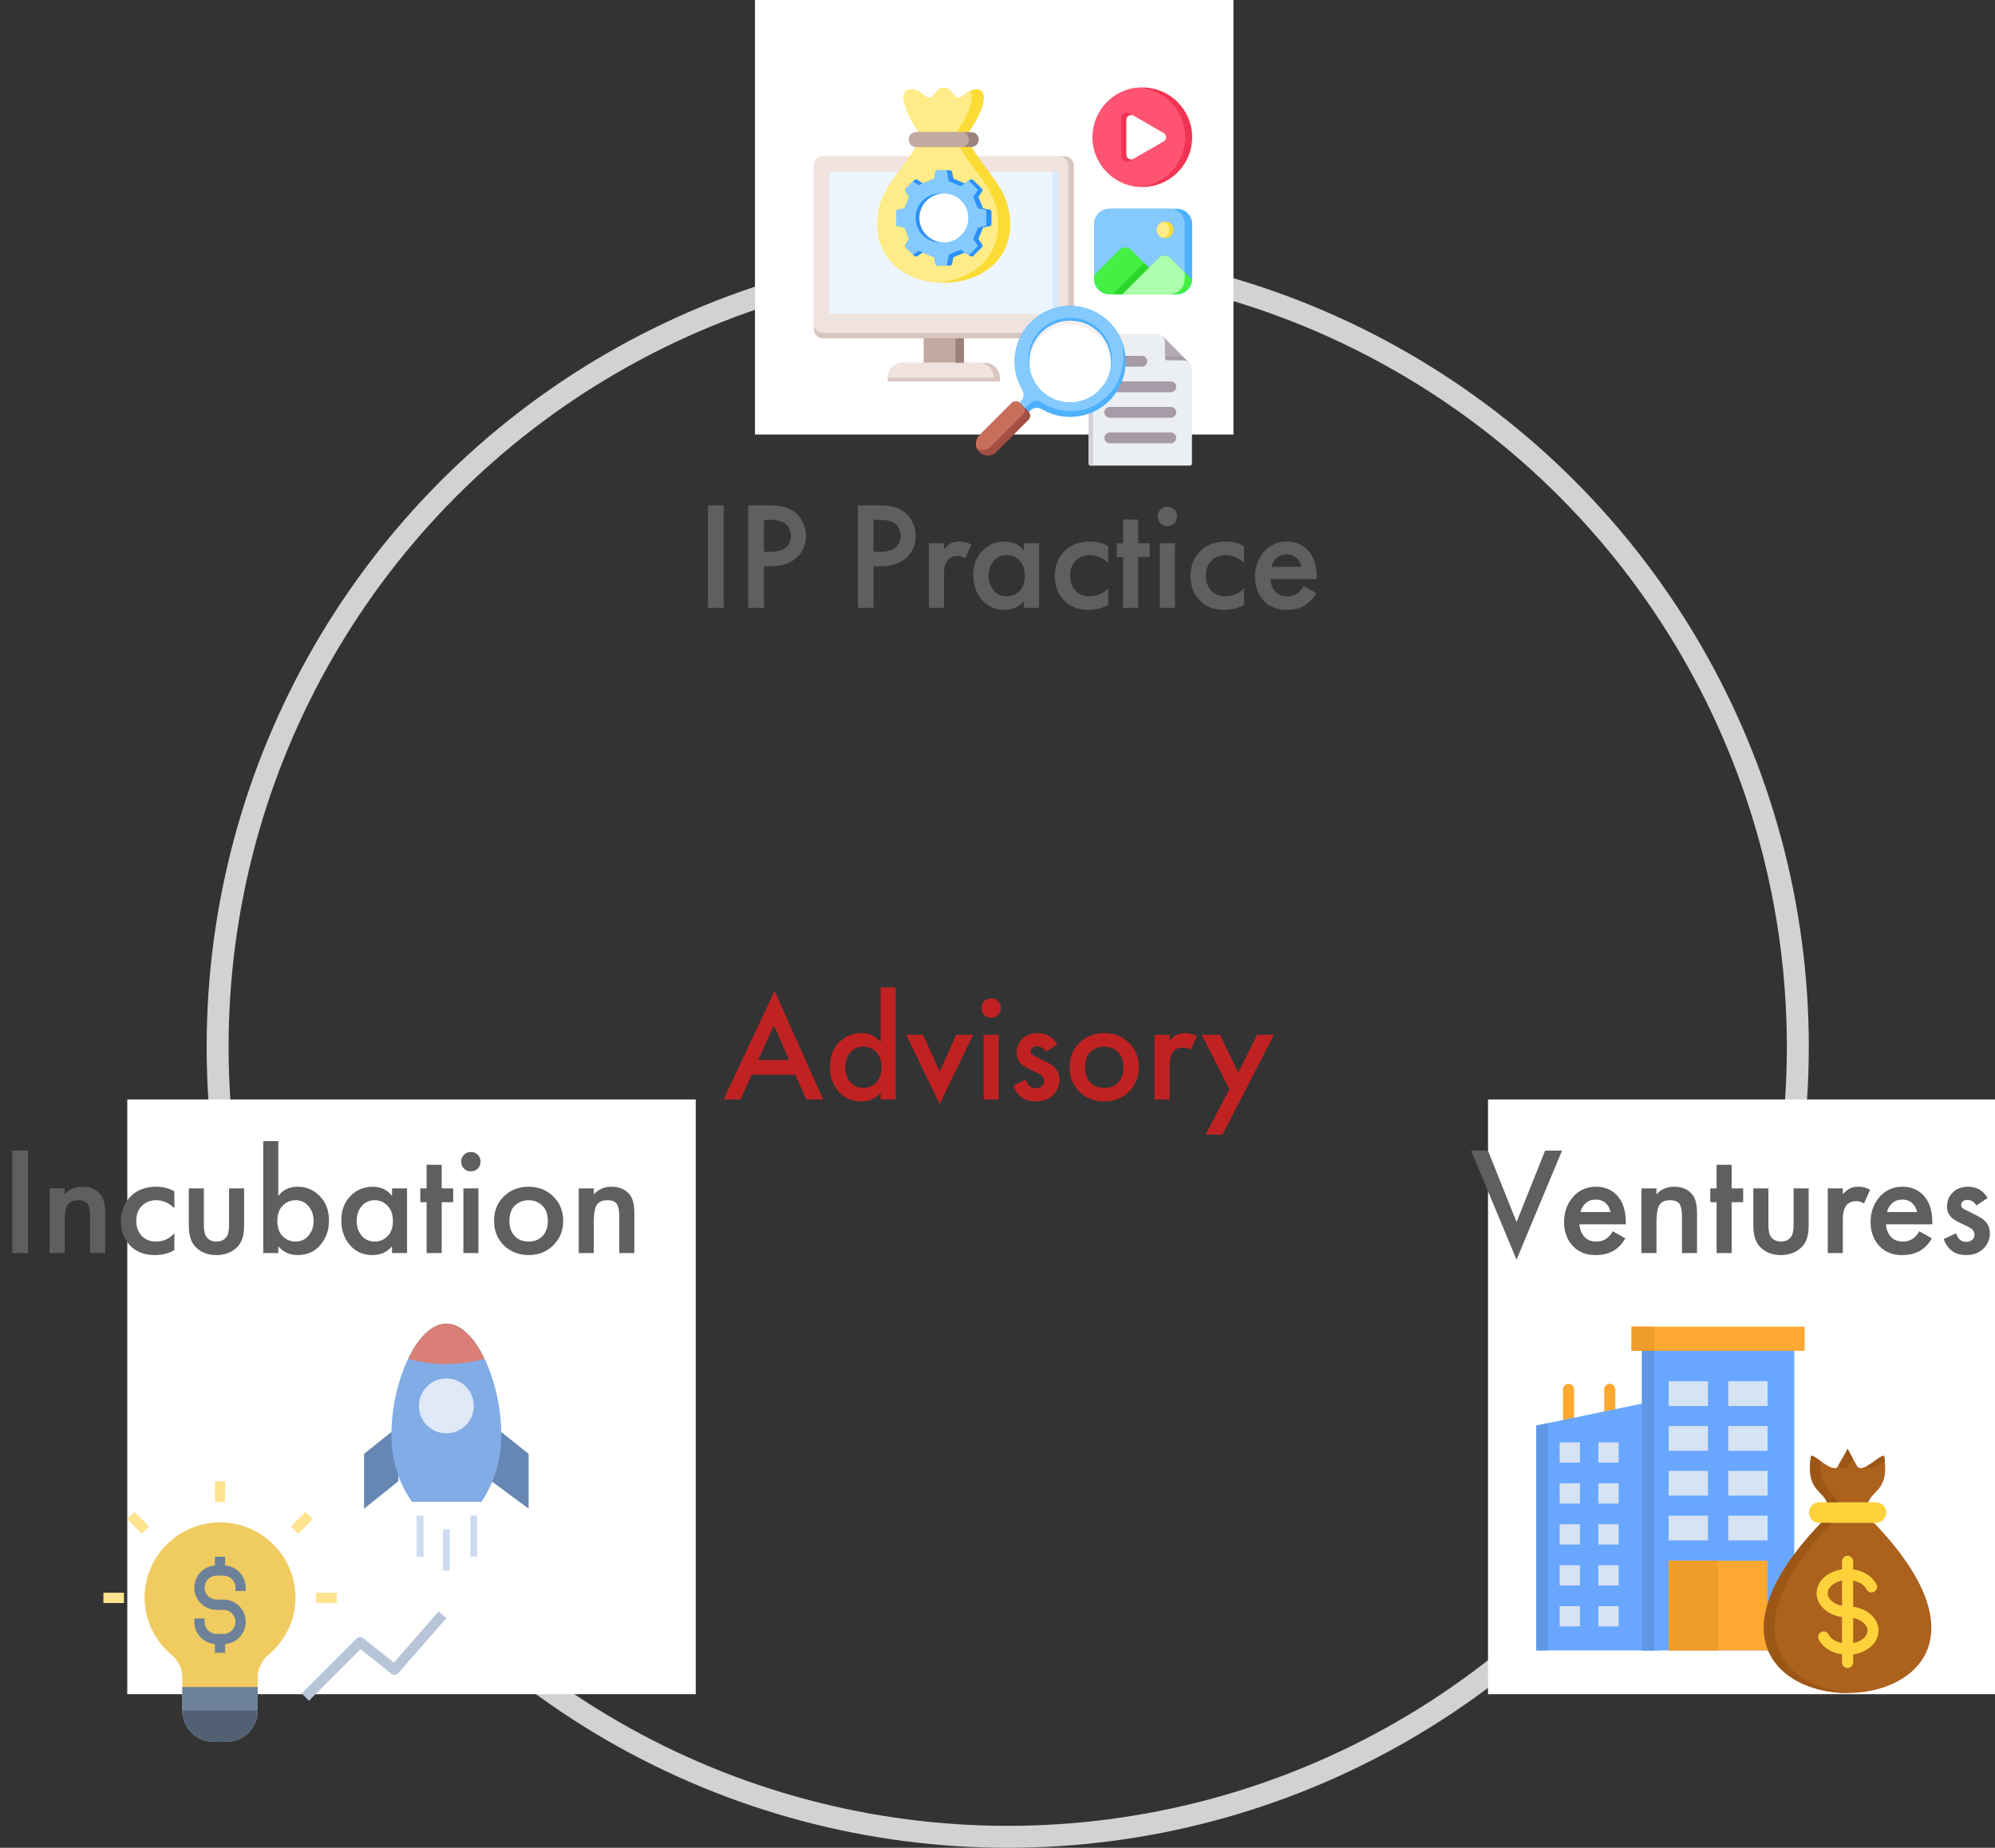 <svg width="909" height="842" viewBox="0 0 909 842" fill="none" xmlns="http://www.w3.org/2000/svg">
<rect x="0" y="0" width="909" height="842" fill="#333333" stroke="none"/>
<circle cx="459.158" cy="477" r="360" stroke="#D1D2D3" stroke-width="10"/>
<path d="M367.351 501L362.451 489.73H342.501L337.391 501H329.691L352.931 451.58L375.051 501H367.351ZM345.441 483.01H359.581L352.651 467.19L345.441 483.01ZM401.249 474.96V449.97H408.109V501H401.249V497.92C398.962 500.58 396.022 501.91 392.429 501.91C388.089 501.91 384.612 500.37 381.999 497.29C379.432 494.21 378.149 490.523 378.149 486.23C378.149 481.563 379.525 477.83 382.279 475.03C385.079 472.183 388.485 470.76 392.499 470.76C396.185 470.76 399.102 472.16 401.249 474.96ZM393.339 476.92C390.912 476.92 388.929 477.83 387.389 479.65C385.895 481.47 385.149 483.71 385.149 486.37C385.149 488.983 385.895 491.2 387.389 493.02C388.929 494.84 390.912 495.75 393.339 495.75C395.672 495.75 397.632 494.933 399.219 493.3C400.852 491.667 401.669 489.38 401.669 486.44C401.669 483.407 400.852 481.073 399.219 479.44C397.632 477.76 395.672 476.92 393.339 476.92ZM412.888 471.53H420.588L428.148 488.33L435.708 471.53H443.408L428.148 503.1L412.888 471.53ZM448.185 471.53H455.045V501H448.185V471.53ZM448.465 462.5C447.625 461.66 447.205 460.61 447.205 459.35C447.205 458.09 447.625 457.04 448.465 456.2C449.305 455.36 450.355 454.94 451.615 454.94C452.875 454.94 453.925 455.36 454.765 456.2C455.605 457.04 456.025 458.09 456.025 459.35C456.025 460.61 455.605 461.66 454.765 462.5C453.925 463.34 452.875 463.76 451.615 463.76C450.355 463.76 449.305 463.34 448.465 462.5ZM481.692 475.94L476.582 479.3C475.556 477.62 474.156 476.78 472.382 476.78C471.496 476.78 470.796 477.037 470.282 477.55C469.862 477.97 469.652 478.483 469.652 479.09C469.652 479.79 469.979 480.35 470.632 480.77C470.772 480.863 470.912 480.957 471.052 481.05C471.192 481.097 471.449 481.213 471.822 481.4C472.196 481.587 472.569 481.773 472.942 481.96L476.442 483.71C478.402 484.69 479.779 485.6 480.572 486.44C482.019 487.887 482.742 489.707 482.742 491.9C482.742 494.513 481.879 496.753 480.152 498.62C478.146 500.813 475.392 501.91 471.892 501.91C469.279 501.91 467.156 501.28 465.522 500.02C463.749 498.713 462.489 496.917 461.742 494.63L467.342 491.97C467.809 493.323 468.346 494.257 468.952 494.77C469.699 495.517 470.702 495.89 471.962 495.89C473.176 495.89 474.109 495.563 474.762 494.91C475.416 494.257 475.742 493.487 475.742 492.6C475.742 491.76 475.439 491.013 474.832 490.36C474.179 489.707 473.199 489.1 471.892 488.54L469.372 487.35C467.412 486.417 466.059 485.577 465.312 484.83C463.912 483.477 463.212 481.82 463.212 479.86C463.212 477.387 464.029 475.287 465.662 473.56C467.436 471.693 469.839 470.76 472.872 470.76C474.972 470.76 476.792 471.273 478.332 472.3C479.732 473.187 480.852 474.4 481.692 475.94ZM491.867 475.17C494.9 472.23 498.657 470.76 503.137 470.76C507.617 470.76 511.35 472.23 514.337 475.17C517.37 478.063 518.887 481.773 518.887 486.3C518.887 490.78 517.37 494.513 514.337 497.5C511.35 500.44 507.617 501.91 503.137 501.91C498.657 501.91 494.9 500.44 491.867 497.5C488.88 494.513 487.387 490.78 487.387 486.3C487.387 481.773 488.88 478.063 491.867 475.17ZM496.767 493.23C498.354 494.91 500.477 495.75 503.137 495.75C505.797 495.75 507.92 494.91 509.507 493.23C511.094 491.503 511.887 489.217 511.887 486.37C511.887 483.243 511.024 480.887 509.297 479.3C507.617 477.713 505.564 476.92 503.137 476.92C500.71 476.92 498.634 477.713 496.907 479.3C495.227 480.887 494.387 483.243 494.387 486.37C494.387 489.217 495.18 491.503 496.767 493.23ZM526.046 501V471.53H532.906V474.19C533.793 473.163 534.749 472.347 535.776 471.74C536.896 471.087 538.296 470.76 539.976 470.76C541.983 470.76 543.779 471.227 545.366 472.16L542.566 478.39C541.446 477.69 540.279 477.34 539.066 477.34C537.246 477.34 535.823 477.877 534.796 478.95C533.536 480.303 532.906 482.567 532.906 485.74V501H526.046ZM549.306 517.03L560.156 496.38L547.556 471.53H555.816L564.216 488.75L572.756 471.53H580.456L557.006 517.03H549.306Z" fill="#C02222"/>
<rect x="58" y="501" width="259" height="271" fill="white"/>
<path d="M5.6 524.31H12.74V571H5.6V524.31ZM22.59 571V541.53H29.45V544.26C31.55 541.927 34.21 540.76 37.43 540.76C41.304 540.76 44.197 542.09 46.11 544.75C47.324 546.477 47.93 549.207 47.93 552.94V571H41.07V554.62C41.07 552.847 40.93 551.4 40.65 550.28C40.37 549.16 39.927 548.39 39.32 547.97C38.714 547.503 38.154 547.223 37.64 547.13C37.174 546.99 36.52 546.92 35.68 546.92C34.7 546.92 33.907 547.013 33.3 547.2C32.74 547.34 32.11 547.713 31.41 548.32C30.757 548.88 30.267 549.883 29.94 551.33C29.614 552.73 29.45 554.573 29.45 556.86V571H22.59ZM79.455 542.86V550.56C76.982 548.133 74.205 546.92 71.125 546.92C68.512 546.92 66.342 547.783 64.615 549.51C62.935 551.19 62.095 553.453 62.095 556.3C62.095 559.24 62.982 561.597 64.755 563.37C66.435 564.957 68.512 565.75 70.985 565.75C74.392 565.75 77.215 564.49 79.455 561.97V569.6C76.982 571.14 73.995 571.91 70.495 571.91C65.782 571.91 62.048 570.463 59.295 567.57C56.495 564.677 55.095 560.99 55.095 556.51C55.095 551.89 56.588 548.087 59.575 545.1C62.468 542.207 66.412 540.76 71.405 540.76C74.252 540.76 76.935 541.46 79.455 542.86ZM86.029 541.53H92.889V558.4C92.889 560.873 93.309 562.647 94.15 563.72C95.176 565.073 96.669 565.75 98.629 565.75C100.589 565.75 102.083 565.073 103.109 563.72C103.949 562.647 104.369 560.873 104.369 558.4V541.53H111.229V558.61C111.229 562.95 110.179 566.17 108.079 568.27C105.653 570.697 102.456 571.91 98.49 571.91C94.663 571.91 91.559 570.697 89.18 568.27C87.079 566.17 86.029 562.95 86.029 558.61V541.53ZM126.796 519.97V544.96C128.942 542.16 131.859 540.76 135.546 540.76C139.559 540.76 142.942 542.183 145.696 545.03C148.496 547.83 149.896 551.563 149.896 556.23C149.896 560.523 148.589 564.21 145.976 567.29C143.409 570.37 139.956 571.91 135.616 571.91C132.022 571.91 129.082 570.58 126.796 567.92V571H119.936V519.97H126.796ZM134.706 546.92C132.372 546.92 130.389 547.76 128.756 549.44C127.169 551.073 126.376 553.407 126.376 556.44C126.376 559.38 127.169 561.667 128.756 563.3C130.389 564.933 132.372 565.75 134.706 565.75C137.132 565.75 139.092 564.84 140.586 563.02C142.126 561.2 142.896 558.983 142.896 556.37C142.896 553.71 142.126 551.47 140.586 549.65C139.092 547.83 137.132 546.92 134.706 546.92ZM178.615 544.96V541.53H185.475V571H178.615V567.92C176.328 570.58 173.388 571.91 169.795 571.91C165.455 571.91 161.978 570.37 159.365 567.29C156.798 564.21 155.515 560.523 155.515 556.23C155.515 551.563 156.892 547.83 159.645 545.03C162.445 542.183 165.852 540.76 169.865 540.76C173.552 540.76 176.468 542.16 178.615 544.96ZM170.705 546.92C168.278 546.92 166.295 547.83 164.755 549.65C163.262 551.47 162.515 553.71 162.515 556.37C162.515 558.983 163.262 561.2 164.755 563.02C166.295 564.84 168.278 565.75 170.705 565.75C173.038 565.75 174.998 564.933 176.585 563.3C178.218 561.667 179.035 559.38 179.035 556.44C179.035 553.407 178.218 551.073 176.585 549.44C174.998 547.76 173.038 546.92 170.705 546.92ZM206.494 547.83H201.244V571H194.384V547.83H191.514V541.53H194.384V530.75H201.244V541.53H206.494V547.83ZM211.127 541.53H217.987V571H211.127V541.53ZM211.407 532.5C210.567 531.66 210.147 530.61 210.147 529.35C210.147 528.09 210.567 527.04 211.407 526.2C212.247 525.36 213.297 524.94 214.557 524.94C215.817 524.94 216.867 525.36 217.707 526.2C218.547 527.04 218.967 528.09 218.967 529.35C218.967 530.61 218.547 531.66 217.707 532.5C216.867 533.34 215.817 533.76 214.557 533.76C213.297 533.76 212.247 533.34 211.407 532.5ZM229.585 545.17C232.618 542.23 236.375 540.76 240.855 540.76C245.335 540.76 249.068 542.23 252.055 545.17C255.088 548.063 256.605 551.773 256.605 556.3C256.605 560.78 255.088 564.513 252.055 567.5C249.068 570.44 245.335 571.91 240.855 571.91C236.375 571.91 232.618 570.44 229.585 567.5C226.598 564.513 225.105 560.78 225.105 556.3C225.105 551.773 226.598 548.063 229.585 545.17ZM234.485 563.23C236.071 564.91 238.195 565.75 240.855 565.75C243.515 565.75 245.638 564.91 247.225 563.23C248.811 561.503 249.605 559.217 249.605 556.37C249.605 553.243 248.741 550.887 247.015 549.3C245.335 547.713 243.281 546.92 240.855 546.92C238.428 546.92 236.351 547.713 234.625 549.3C232.945 550.887 232.105 553.243 232.105 556.37C232.105 559.217 232.898 561.503 234.485 563.23ZM263.694 571V541.53H270.554V544.26C272.654 541.927 275.314 540.76 278.534 540.76C282.407 540.76 285.3 542.09 287.214 544.75C288.427 546.477 289.034 549.207 289.034 552.94V571H282.174V554.62C282.174 552.847 282.034 551.4 281.754 550.28C281.474 549.16 281.03 548.39 280.424 547.97C279.817 547.503 279.257 547.223 278.744 547.13C278.277 546.99 277.624 546.92 276.784 546.92C275.804 546.92 275.01 547.013 274.404 547.2C273.844 547.34 273.214 547.713 272.514 548.32C271.86 548.88 271.37 549.883 271.044 551.33C270.717 552.73 270.554 554.573 270.554 556.86V571H263.694Z" fill="#5F5F5E"/>
<path d="M225.25 650L224.031 675L240.875 687.5V662.5L225.25 650ZM165.875 662.5V687.5L181.5 675V650L165.875 662.5Z" fill="#6687B3"/>
<path d="M203.375 603.125C189.569 603.125 178.375 630.688 178.375 653.125C178.034 664.282 181.324 675.248 187.75 684.375H219.35C225.531 675.149 228.686 664.226 228.375 653.125C228.375 630.688 217.181 603.125 203.375 603.125Z" fill="#82ACE6"/>
<path d="M220.772 619.156C216.272 609.769 210.141 603.125 203.375 603.125C196.609 603.125 190.478 609.766 185.978 619.156C191.636 620.762 197.493 621.562 203.375 621.531C209.257 621.562 215.113 620.762 220.772 619.156Z" fill="#D97F77"/>
<path d="M203.375 653.125C210.279 653.125 215.875 647.529 215.875 640.625C215.875 633.721 210.279 628.125 203.375 628.125C196.471 628.125 190.875 633.721 190.875 640.625C190.875 647.529 196.471 653.125 203.375 653.125Z" fill="#DFE9F7"/>
<path d="M96.328 693.969C88.569 694.868 81.346 698.377 75.843 703.921C70.341 709.466 66.887 716.716 66.047 724.481C65.479 730.08 66.311 735.732 68.469 740.93C70.627 746.127 74.043 750.707 78.41 754.256C79.892 755.511 81.079 757.079 81.883 758.847C82.688 760.615 83.091 762.539 83.063 764.481V779.466C83.088 783.279 84.628 786.927 87.342 789.606C90.057 792.284 93.724 793.775 97.538 793.75H102.963C106.776 793.775 110.444 792.284 113.158 789.606C115.873 786.927 117.412 783.279 117.438 779.466V764.481C117.433 762.501 117.864 760.545 118.702 758.75C119.539 756.956 120.761 755.368 122.281 754.1C126.142 750.915 129.251 746.916 131.385 742.388C133.519 737.861 134.625 732.918 134.625 727.913C134.607 723.081 133.569 718.308 131.579 713.906C129.589 709.504 126.691 705.572 123.076 702.367C119.46 699.162 115.209 696.757 110.599 695.309C105.99 693.862 101.127 693.407 96.328 693.969Z" fill="#F0CB60"/>
<path d="M83.062 768.75V779.466C83.088 783.279 84.627 786.927 87.342 789.605C90.056 792.284 93.724 793.775 97.537 793.75H102.963C106.776 793.775 110.444 792.284 113.158 789.605C115.873 786.927 117.412 783.279 117.438 779.466V768.75H83.062Z" fill="#6D8299"/>
<path d="M83.062 779.466C83.088 783.279 84.627 786.927 87.342 789.606C90.056 792.284 93.724 793.775 97.537 793.75H102.963C106.776 793.775 110.444 792.284 113.158 789.606C115.873 786.927 117.412 783.279 117.438 779.466H83.062Z" fill="#526073"/>
<path d="M111.969 725V723.438C111.961 720.886 110.992 718.432 109.254 716.563C107.516 714.695 105.138 713.551 102.594 713.359V709.375H97.906V713.359C95.289 713.555 92.85 714.758 91.103 716.715C89.355 718.672 88.435 721.231 88.536 723.853C88.638 726.475 89.752 728.956 91.646 730.773C93.539 732.59 96.063 733.601 98.687 733.594H101.812C103.263 733.594 104.654 734.17 105.679 735.196C106.705 736.221 107.281 737.612 107.281 739.062C107.281 740.513 106.705 741.904 105.679 742.929C104.654 743.955 103.263 744.531 101.812 744.531H98.687C97.237 744.53 95.847 743.953 94.822 742.928C93.797 741.902 93.22 740.512 93.219 739.062V737.5H88.531V739.062C88.539 741.614 89.508 744.068 91.246 745.937C92.984 747.805 95.362 748.949 97.906 749.141V753.125H102.594V749.141C105.21 748.945 107.649 747.742 109.397 745.785C111.145 743.828 112.065 741.269 111.963 738.647C111.862 736.025 110.748 733.544 108.854 731.727C106.961 729.91 104.436 728.899 101.812 728.906H98.687C97.237 728.906 95.846 728.33 94.82 727.304C93.795 726.279 93.219 724.888 93.219 723.438C93.219 721.987 93.795 720.596 94.82 719.571C95.846 718.545 97.237 717.969 98.687 717.969H101.812C103.262 717.97 104.652 718.547 105.678 719.572C106.703 720.598 107.28 721.988 107.281 723.438V725H111.969Z" fill="#6D8299"/>
<path d="M189.866 690.625H192.991V709.375H189.866V690.625ZM201.813 696.875H204.938V715.625H201.813V696.875ZM214.313 690.625H217.438V709.375H214.313V690.625Z" fill="#CCDBF0"/>
<path d="M97.906 675H102.594V684.375H97.906V675ZM144 725.781H153.375V730.469H144V725.781ZM132.572 695.594L139.2 688.969L142.513 692.281L135.887 698.909L132.572 695.594ZM57.959 692.275L61.272 688.963L67.9 695.587L64.588 698.9L57.959 692.275ZM47.125 725.781H56.5V730.469H47.125V725.781Z" fill="#FFE38F"/>
<path d="M140.769 775L137.456 771.687L162.456 746.687C162.863 746.28 163.407 746.037 163.982 746.005C164.557 745.972 165.124 746.153 165.575 746.512L179.45 757.612L199.847 734.3L203.375 737.384L181.5 762.384C181.103 762.84 180.545 763.125 179.944 763.178C179.342 763.232 178.743 763.05 178.272 762.672L164.284 751.484L140.769 775Z" fill="#B8C5D9"/>
<rect x="678" y="501" width="231" height="271" fill="white"/>
<path d="M670.28 524.31H677.98L691 556.86L704.02 524.31H711.72L691 574.01L670.28 524.31ZM734.844 561.06L740.584 564.28C739.277 566.613 737.62 568.41 735.614 569.67C733.327 571.163 730.434 571.91 726.934 571.91C722.827 571.91 719.514 570.65 716.994 568.13C714.1 565.237 712.654 561.48 712.654 556.86C712.654 552.007 714.217 547.97 717.344 544.75C720.004 542.09 723.294 540.76 727.214 540.76C731.04 540.76 734.19 542.043 736.664 544.61C739.417 547.457 740.794 551.61 740.794 557.07V557.91H719.654C719.84 560.383 720.68 562.367 722.174 563.86C723.434 565.12 725.184 565.75 727.424 565.75C729.244 565.75 730.807 565.26 732.114 564.28C733.187 563.44 734.097 562.367 734.844 561.06ZM720.144 552.31H733.794C733.514 550.677 732.814 549.347 731.694 548.32C730.48 547.2 728.94 546.64 727.074 546.64C725.114 546.64 723.504 547.27 722.244 548.53C721.217 549.463 720.517 550.723 720.144 552.31ZM747.893 571V541.53H754.753V544.26C756.853 541.927 759.513 540.76 762.733 540.76C766.606 540.76 769.5 542.09 771.413 544.75C772.626 546.477 773.233 549.207 773.233 552.94V571H766.373V554.62C766.373 552.847 766.233 551.4 765.953 550.28C765.673 549.16 765.23 548.39 764.623 547.97C764.016 547.503 763.456 547.223 762.943 547.13C762.476 546.99 761.823 546.92 760.983 546.92C760.003 546.92 759.21 547.013 758.603 547.2C758.043 547.34 757.413 547.713 756.713 548.32C756.06 548.88 755.57 549.883 755.243 551.33C754.916 552.73 754.753 554.573 754.753 556.86V571H747.893ZM794.258 547.83H789.008V571H782.148V547.83H779.278V541.53H782.148V530.75H789.008V541.53H794.258V547.83ZM798.891 541.53H805.751V558.4C805.751 560.873 806.171 562.647 807.011 563.72C808.037 565.073 809.531 565.75 811.491 565.75C813.451 565.75 814.944 565.073 815.971 563.72C816.811 562.647 817.231 560.873 817.231 558.4V541.53H824.091V558.61C824.091 562.95 823.041 566.17 820.941 568.27C818.514 570.697 815.317 571.91 811.351 571.91C807.524 571.91 804.421 570.697 802.041 568.27C799.941 566.17 798.891 562.95 798.891 558.61V541.53ZM832.797 571V541.53H839.657V544.19C840.544 543.163 841.5 542.347 842.527 541.74C843.647 541.087 845.047 540.76 846.727 540.76C848.734 540.76 850.53 541.227 852.117 542.16L849.317 548.39C848.197 547.69 847.03 547.34 845.817 547.34C843.997 547.34 842.574 547.877 841.547 548.95C840.287 550.303 839.657 552.567 839.657 555.74V571H832.797ZM874.502 561.06L880.242 564.28C878.935 566.613 877.278 568.41 875.272 569.67C872.985 571.163 870.092 571.91 866.592 571.91C862.485 571.91 859.172 570.65 856.652 568.13C853.758 565.237 852.312 561.48 852.312 556.86C852.312 552.007 853.875 547.97 857.002 544.75C859.662 542.09 862.952 540.76 866.872 540.76C870.698 540.76 873.848 542.043 876.322 544.61C879.075 547.457 880.452 551.61 880.452 557.07V557.91H859.312C859.498 560.383 860.338 562.367 861.832 563.86C863.092 565.12 864.842 565.75 867.082 565.75C868.902 565.75 870.465 565.26 871.772 564.28C872.845 563.44 873.755 562.367 874.502 561.06ZM859.802 552.31H873.452C873.172 550.677 872.472 549.347 871.352 548.32C870.138 547.2 868.598 546.64 866.732 546.64C864.772 546.64 863.162 547.27 861.902 548.53C860.875 549.463 860.175 550.723 859.802 552.31ZM905.611 545.94L900.501 549.3C899.475 547.62 898.075 546.78 896.301 546.78C895.415 546.78 894.715 547.037 894.201 547.55C893.781 547.97 893.571 548.483 893.571 549.09C893.571 549.79 893.898 550.35 894.551 550.77C894.691 550.863 894.831 550.957 894.971 551.05C895.111 551.097 895.368 551.213 895.741 551.4C896.115 551.587 896.488 551.773 896.861 551.96L900.361 553.71C902.321 554.69 903.698 555.6 904.491 556.44C905.938 557.887 906.661 559.707 906.661 561.9C906.661 564.513 905.798 566.753 904.071 568.62C902.065 570.813 899.311 571.91 895.811 571.91C893.198 571.91 891.075 571.28 889.441 570.02C887.668 568.713 886.408 566.917 885.661 564.63L891.261 561.97C891.728 563.323 892.265 564.257 892.871 564.77C893.618 565.517 894.621 565.89 895.881 565.89C897.095 565.89 898.028 565.563 898.681 564.91C899.335 564.257 899.661 563.487 899.661 562.6C899.661 561.76 899.358 561.013 898.751 560.36C898.098 559.707 897.118 559.1 895.811 558.54L893.291 557.35C891.331 556.417 889.978 555.577 889.231 554.83C887.831 553.477 887.131 551.82 887.131 549.86C887.131 547.387 887.948 545.287 889.581 543.56C891.355 541.693 893.758 540.76 896.791 540.76C898.891 540.76 900.711 541.273 902.251 542.3C903.651 543.187 904.771 544.4 905.611 545.94Z" fill="#5F5F5E"/>
<g clip-path="url(#clip0_3986_28920)">
<path d="M712.162 633.107C712.162 632.437 712.428 631.795 712.902 631.321C713.375 630.847 714.018 630.581 714.688 630.581C715.358 630.581 716 630.847 716.474 631.321C716.947 631.795 717.213 632.437 717.213 633.107V650.33C717.213 651 716.947 651.643 716.474 652.116C716 652.59 715.358 652.856 714.688 652.856C714.018 652.856 713.375 652.59 712.902 652.116C712.428 651.643 712.162 651 712.162 650.33V633.107ZM730.933 633.107C730.933 632.775 730.998 632.445 731.125 632.138C731.253 631.831 731.439 631.552 731.674 631.317C731.909 631.082 732.188 630.896 732.495 630.768C732.802 630.641 733.132 630.576 733.464 630.576C733.796 630.576 734.126 630.641 734.433 630.768C734.74 630.896 735.019 631.082 735.254 631.317C735.489 631.552 735.675 631.831 735.803 632.138C735.93 632.445 735.995 632.775 735.995 633.107V650.33C735.995 651.002 735.729 651.645 735.254 652.12C734.779 652.595 734.135 652.862 733.464 652.862C732.793 652.862 732.149 652.595 731.674 652.12C731.199 651.645 730.933 651.002 730.933 650.33V633.107Z" fill="#FEA832"/>
<path fill-rule="evenodd" clip-rule="evenodd" d="M756.537 637.861L700 649.592V752.073H756.537V637.861Z" fill="#69A7FF"/>
<path d="M748.156 610.033H817.521V752.072H748.156V610.033Z" fill="#69A7FF"/>
<path d="M760.297 711.161H805.39V752.073H760.297V711.161Z" fill="#FEA832"/>
<path fill-rule="evenodd" clip-rule="evenodd" d="M760.297 670.248H778.227V681.519H760.297V670.248ZM787.449 670.248H805.39V681.519H787.449V670.248Z" fill="#D5E3F2"/>
<path d="M787.449 649.828H805.39V661.099H787.449V649.828ZM760.297 649.828H778.228V661.099H760.297V649.828ZM787.449 690.668H805.39V701.939H787.449V690.668ZM760.297 690.668H778.228V701.939H760.297V690.668Z" fill="#D5E3F2"/>
<path d="M760.297 711.161H782.838V752.073H760.297V711.161Z" fill="#F09E2B"/>
<path d="M743.392 604.521H822.296V615.535H743.392V604.521Z" fill="#FEA832"/>
<path fill-rule="evenodd" clip-rule="evenodd" d="M710.646 731.888H719.877V741.11H710.646V731.888ZM710.646 657.256H719.877V666.488H710.646V657.256ZM710.646 694.572H719.877V703.804H710.646V694.572ZM728.279 694.572H737.512V703.804H728.279V694.572ZM710.646 675.915H719.877V685.146H710.646V675.915ZM728.279 675.915H737.512V685.146H728.279V675.915ZM728.279 657.256H737.512V666.488H728.279V657.256ZM728.279 731.888H737.512V741.11H728.279V731.888ZM710.646 713.23H719.877V722.453H710.646V713.23ZM728.279 713.23H737.512V722.453H728.279V713.23ZM760.297 629.398H778.227V640.68H760.297V629.398ZM787.449 629.398H805.39V640.68H787.449V629.398Z" fill="#D5E3F2"/>
<path fill-rule="evenodd" clip-rule="evenodd" d="M850.667 690.658C958.875 798.447 724.795 798.384 832.993 690.658C834.53 677.748 822.305 682.707 825.093 663.855C825.503 661.099 835.267 672.4 837.562 667.953C838.946 665.279 840.298 663.322 841.835 660.167C843.362 663.322 844.714 665.279 846.097 667.953C848.392 672.4 858.156 661.098 858.567 663.855C861.354 682.707 849.13 677.748 850.667 690.658Z" fill="#AC611D"/>
<path fill-rule="evenodd" clip-rule="evenodd" d="M828.925 684.552H854.735C855.98 684.557 857.173 685.054 858.054 685.935C858.935 686.816 859.432 688.009 859.437 689.255C859.432 690.5 858.935 691.693 858.054 692.574C857.173 693.455 855.98 693.952 854.735 693.957H828.925C827.679 693.952 826.486 693.455 825.605 692.574C824.725 691.693 824.227 690.5 824.222 689.255C824.227 688.009 824.724 686.816 825.605 685.935C826.486 685.054 827.679 684.557 828.925 684.552Z" fill="#FFD23B"/>
<path d="M828.648 746.98C828.364 746.379 828.329 745.691 828.55 745.064C828.771 744.437 829.23 743.923 829.828 743.633C830.426 743.343 831.114 743.3 831.743 743.515C832.372 743.729 832.891 744.183 833.187 744.777C833.761 745.956 834.868 746.98 836.322 747.738C837.265 748.212 838.268 748.553 839.304 748.753V736.867C836.722 736.529 834.262 735.561 832.142 734.05C829.406 732.041 827.716 729.203 827.716 725.996C827.716 722.799 829.406 719.961 832.142 717.953C834.263 716.441 836.722 715.474 839.304 715.135V711.458C839.304 711.125 839.369 710.796 839.497 710.489C839.624 710.182 839.81 709.903 840.045 709.668C840.28 709.433 840.559 709.246 840.867 709.119C841.174 708.992 841.503 708.926 841.835 708.926C842.168 708.926 842.497 708.992 842.804 709.119C843.111 709.246 843.39 709.433 843.625 709.668C843.86 709.903 844.047 710.182 844.174 710.489C844.301 710.796 844.367 711.125 844.367 711.458V715.136C846.209 715.391 847.996 715.952 849.654 716.796C851.96 717.922 853.842 719.762 855.021 722.042C855.305 722.642 855.34 723.331 855.119 723.958C854.899 724.584 854.439 725.099 853.842 725.389C853.244 725.679 852.556 725.721 851.927 725.507C851.298 725.293 850.779 724.839 850.482 724.245C849.909 723.066 848.802 722.042 847.347 721.283C846.406 720.807 845.402 720.466 844.365 720.269V732.156C846.942 732.496 849.397 733.459 851.517 734.963C854.253 736.982 855.954 739.82 855.954 743.017C855.954 746.214 854.253 749.062 851.517 751.07C849.402 752.583 846.945 753.547 844.365 753.877V757.566C844.365 757.898 844.3 758.228 844.173 758.535C844.046 758.842 843.859 759.121 843.624 759.356C843.389 759.591 843.11 759.777 842.803 759.905C842.496 760.032 842.167 760.097 841.834 760.097C841.502 760.097 841.173 760.032 840.866 759.905C840.558 759.777 840.279 759.591 840.044 759.356C839.809 759.121 839.623 758.842 839.496 758.535C839.368 758.228 839.303 757.898 839.303 757.566V753.876C837.455 753.63 835.663 753.068 834.006 752.216C831.588 750.966 829.692 749.142 828.647 746.98H828.648ZM844.365 748.753C845.866 748.477 847.289 747.88 848.536 747.001C849.99 745.925 850.891 744.521 850.891 743.015C850.891 741.519 849.989 740.105 848.536 739.04C847.292 738.153 845.868 737.551 844.365 737.277V748.753ZM835.134 729.982C836.38 730.863 837.803 731.461 839.304 731.734V720.269C837.8 720.533 836.375 721.132 835.134 722.021C833.679 723.087 832.778 724.5 832.778 725.996C832.778 727.502 833.68 728.916 835.134 729.982Z" fill="#FFD23B"/>
<path fill-rule="evenodd" clip-rule="evenodd" d="M753.719 638.445V615.535H748.156V752.073H753.719V638.445Z" fill="#5F96E6"/>
<path fill-rule="evenodd" clip-rule="evenodd" d="M748.156 615.535H753.719V604.521H743.392V615.535H748.156Z" fill="#F09E2B"/>
<path fill-rule="evenodd" clip-rule="evenodd" d="M705.44 752.073V648.465L700 649.592V752.073H705.44Z" fill="#5F96E6"/>
<path fill-rule="evenodd" clip-rule="evenodd" d="M850.944 667.953C852.214 670.423 855.81 668.024 858.812 665.884C858.751 665.238 858.669 664.562 858.566 663.855C858.31 662.123 854.376 665.924 850.912 667.902C850.923 667.923 850.933 667.933 850.943 667.953H850.944ZM842.409 667.953C843.023 666.765 843.639 665.72 844.253 664.644C843.474 663.301 842.685 661.918 841.835 660.167C840.308 663.301 838.966 665.248 837.593 667.901C839.652 669.079 841.558 669.612 842.409 667.952L842.409 667.953ZM837.275 684.552C835.062 679.06 828.413 678.804 829.693 665.884C827.296 664.173 825.277 662.636 825.093 663.855C822.89 678.794 830.103 678.783 832.429 684.552L837.275 684.552ZM829.755 693.958C825.387 698.47 821.301 703.246 817.521 708.261C811.301 716.632 807.408 724.163 805.389 730.864C802.961 738.917 803.227 745.77 805.389 751.427C805.471 751.642 805.553 751.858 805.645 752.073C811.281 765.69 828.075 772.134 844.273 771.427C829.683 770.782 815.563 764.326 810.492 752.073C806.73 743.005 807.92 730.761 817.521 715.341C821.609 708.783 827.213 701.662 834.601 693.958H829.755Z" fill="#9C5717"/>
</g>
<rect x="344" width="218" height="198" fill="white"/>
<path d="M322.6 230.31H329.74V277H322.6V230.31ZM340.92 230.31H351.21C355.504 230.31 358.91 231.15 361.43 232.83C363.297 234.09 364.72 235.747 365.7 237.8C366.727 239.807 367.24 241.93 367.24 244.17C367.24 248.37 365.724 251.777 362.69 254.39C359.844 256.817 356.04 258.03 351.28 258.03H348.06V277H340.92V230.31ZM348.06 236.89V251.45H351.28C354.267 251.45 356.53 250.797 358.07 249.49C359.61 248.137 360.38 246.34 360.38 244.1C360.38 243.307 360.264 242.56 360.03 241.86C359.844 241.16 359.447 240.413 358.84 239.62C358.28 238.78 357.347 238.127 356.04 237.66C354.734 237.147 353.124 236.89 351.21 236.89H348.06ZM390.891 230.31H401.181C405.474 230.31 408.881 231.15 411.401 232.83C413.268 234.09 414.691 235.747 415.671 237.8C416.698 239.807 417.211 241.93 417.211 244.17C417.211 248.37 415.694 251.777 412.661 254.39C409.814 256.817 406.011 258.03 401.251 258.03H398.031V277H390.891V230.31ZM398.031 236.89V251.45H401.251C404.238 251.45 406.501 250.797 408.041 249.49C409.581 248.137 410.351 246.34 410.351 244.1C410.351 243.307 410.234 242.56 410.001 241.86C409.814 241.16 409.418 240.413 408.811 239.62C408.251 238.78 407.318 238.127 406.011 237.66C404.704 237.147 403.094 236.89 401.181 236.89H398.031ZM423.264 277V247.53H430.124V250.19C431.01 249.163 431.967 248.347 432.994 247.74C434.114 247.087 435.514 246.76 437.194 246.76C439.2 246.76 440.997 247.227 442.584 248.16L439.784 254.39C438.664 253.69 437.497 253.34 436.284 253.34C434.464 253.34 433.04 253.877 432.014 254.95C430.754 256.303 430.124 258.567 430.124 261.74V277H423.264ZM466.562 250.96V247.53H473.422V277H466.562V273.92C464.275 276.58 461.335 277.91 457.742 277.91C453.402 277.91 449.925 276.37 447.312 273.29C444.745 270.21 443.462 266.523 443.462 262.23C443.462 257.563 444.839 253.83 447.592 251.03C450.392 248.183 453.799 246.76 457.812 246.76C461.499 246.76 464.415 248.16 466.562 250.96ZM458.652 252.92C456.225 252.92 454.242 253.83 452.702 255.65C451.209 257.47 450.462 259.71 450.462 262.37C450.462 264.983 451.209 267.2 452.702 269.02C454.242 270.84 456.225 271.75 458.652 271.75C460.985 271.75 462.945 270.933 464.532 269.3C466.165 267.667 466.982 265.38 466.982 262.44C466.982 259.407 466.165 257.073 464.532 255.44C462.945 253.76 460.985 252.92 458.652 252.92ZM504.941 248.86V256.56C502.468 254.133 499.691 252.92 496.611 252.92C493.998 252.92 491.828 253.783 490.101 255.51C488.421 257.19 487.581 259.453 487.581 262.3C487.581 265.24 488.468 267.597 490.241 269.37C491.921 270.957 493.998 271.75 496.471 271.75C499.878 271.75 502.701 270.49 504.941 267.97V275.6C502.468 277.14 499.481 277.91 495.981 277.91C491.268 277.91 487.535 276.463 484.781 273.57C481.981 270.677 480.581 266.99 480.581 262.51C480.581 257.89 482.075 254.087 485.061 251.1C487.955 248.207 491.898 246.76 496.891 246.76C499.738 246.76 502.421 247.46 504.941 248.86ZM523.836 253.83H518.586V277H511.726V253.83H508.856V247.53H511.726V236.75H518.586V247.53H523.836V253.83ZM528.469 247.53H535.329V277H528.469V247.53ZM528.749 238.5C527.909 237.66 527.489 236.61 527.489 235.35C527.489 234.09 527.909 233.04 528.749 232.2C529.589 231.36 530.639 230.94 531.899 230.94C533.159 230.94 534.209 231.36 535.049 232.2C535.889 233.04 536.309 234.09 536.309 235.35C536.309 236.61 535.889 237.66 535.049 238.5C534.209 239.34 533.159 239.76 531.899 239.76C530.639 239.76 529.589 239.34 528.749 238.5ZM566.806 248.86V256.56C564.333 254.133 561.556 252.92 558.476 252.92C555.863 252.92 553.693 253.783 551.966 255.51C550.286 257.19 549.446 259.453 549.446 262.3C549.446 265.24 550.333 267.597 552.106 269.37C553.786 270.957 555.863 271.75 558.336 271.75C561.743 271.75 564.566 270.49 566.806 267.97V275.6C564.333 277.14 561.346 277.91 557.846 277.91C553.133 277.91 549.4 276.463 546.646 273.57C543.846 270.677 542.446 266.99 542.446 262.51C542.446 257.89 543.94 254.087 546.926 251.1C549.82 248.207 553.763 246.76 558.756 246.76C561.603 246.76 564.286 247.46 566.806 248.86ZM594.031 267.06L599.771 270.28C598.464 272.613 596.808 274.41 594.801 275.67C592.514 277.163 589.621 277.91 586.121 277.91C582.014 277.91 578.701 276.65 576.181 274.13C573.288 271.237 571.841 267.48 571.841 262.86C571.841 258.007 573.404 253.97 576.531 250.75C579.191 248.09 582.481 246.76 586.401 246.76C590.228 246.76 593.378 248.043 595.851 250.61C598.604 253.457 599.981 257.61 599.981 263.07V263.91H578.841C579.028 266.383 579.868 268.367 581.361 269.86C582.621 271.12 584.371 271.75 586.611 271.75C588.431 271.75 589.994 271.26 591.301 270.28C592.374 269.44 593.284 268.367 594.031 267.06ZM579.331 258.31H592.981C592.701 256.677 592.001 255.347 590.881 254.32C589.668 253.2 588.128 252.64 586.261 252.64C584.301 252.64 582.691 253.27 581.431 254.53C580.404 255.463 579.704 256.723 579.331 258.31Z" fill="#5F5F5E"/>
<path fill-rule="evenodd" clip-rule="evenodd" d="M529.612 153.162L541.951 165.5C542.683 166.207 543.11 167.083 543.11 168.116V211.175C543.11 211.434 543.007 211.682 542.824 211.865C542.641 212.048 542.392 212.151 542.134 212.151H496.977C496.718 212.151 496.47 212.048 496.287 211.865C496.104 211.682 496.001 211.434 496.001 211.175V152.979C496.002 152.72 496.105 152.472 496.288 152.289C496.471 152.107 496.719 152.003 496.977 152.003H526.997C528.03 152.003 528.905 152.43 529.613 153.162H529.612Z" fill="#ECEFF1"/>
<path fill-rule="evenodd" clip-rule="evenodd" d="M498.023 212.152H496.977C496.718 212.152 496.47 212.049 496.287 211.866C496.104 211.683 496.001 211.435 496.001 211.176V152.98C496.002 152.721 496.105 152.473 496.288 152.29C496.471 152.108 496.719 152.004 496.977 152.004H498.023V212.152V212.152Z" fill="#D1D1D6"/>
<path fill-rule="evenodd" clip-rule="evenodd" d="M529.662 153.211L541.81 165.359C541.042 164.614 540.013 164.197 538.943 164.197H531.8C531.541 164.197 531.293 164.094 531.11 163.911C530.927 163.728 530.824 163.48 530.824 163.221V156.078C530.824 155.008 530.407 153.979 529.662 153.211H529.662Z" fill="#A79BA7"/>
<path fill-rule="evenodd" clip-rule="evenodd" d="M529.662 153.211L539.331 162.88C538.773 162.611 538.162 162.471 537.543 162.472H530.824V156.078C530.824 155.008 530.407 153.979 529.662 153.211Z" fill="#B3AAB3"/>
<path fill-rule="evenodd" clip-rule="evenodd" d="M505.641 178.718C504.988 178.718 504.362 178.459 503.9 177.997C503.439 177.536 503.18 176.91 503.18 176.257C503.18 175.605 503.439 174.979 503.9 174.517C504.362 174.056 504.988 173.796 505.641 173.796H533.471C534.123 173.796 534.749 174.056 535.211 174.517C535.672 174.979 535.932 175.605 535.932 176.257C535.932 176.91 535.672 177.536 535.211 177.997C534.749 178.459 534.123 178.718 533.471 178.718H505.641ZM505.641 167.079C504.988 167.079 504.362 166.82 503.9 166.358C503.439 165.897 503.18 165.271 503.18 164.618C503.18 163.965 503.439 163.34 503.9 162.878C504.362 162.417 504.988 162.157 505.641 162.157H520.283C520.936 162.157 521.561 162.417 522.023 162.878C522.485 163.34 522.744 163.965 522.744 164.618C522.744 165.271 522.485 165.897 522.023 166.358C521.561 166.82 520.936 167.079 520.283 167.079H505.641ZM505.641 201.997C504.988 201.997 504.362 201.737 503.9 201.276C503.439 200.814 503.18 200.188 503.18 199.536C503.18 198.883 503.439 198.257 503.9 197.796C504.362 197.334 504.988 197.075 505.641 197.075H533.471C534.123 197.075 534.749 197.334 535.211 197.796C535.672 198.257 535.932 198.883 535.932 199.536C535.932 200.188 535.672 200.814 535.211 201.276C534.749 201.737 534.123 201.997 533.471 201.997H505.641ZM505.641 190.357C504.988 190.357 504.362 190.098 503.9 189.637C503.439 189.175 503.18 188.549 503.18 187.897C503.18 187.244 503.439 186.618 503.9 186.156C504.362 185.695 504.988 185.436 505.641 185.436H533.471C534.123 185.436 534.749 185.695 535.211 186.156C535.672 186.618 535.932 187.244 535.932 187.897C535.932 188.549 535.672 189.175 535.211 189.637C534.749 190.098 534.123 190.357 533.471 190.357H505.641Z" fill="#A79BA7"/>
<path d="M375.002 71.252H485.084C487.401 71.252 489.282 73.133 489.282 75.45V149.963C489.282 152.28 487.401 154.161 485.084 154.161H375.002C372.686 154.161 370.805 152.28 370.805 149.964V75.45C370.805 73.133 372.686 71.252 375.003 71.252L375.002 71.252Z" fill="#D9C5BF"/>
<path d="M375.002 71.252H482.576C484.892 71.252 486.773 73.133 486.773 75.45V147.497C486.773 149.814 484.892 151.695 482.576 151.695H375.002C372.686 151.695 370.805 149.814 370.805 147.497V75.45C370.805 73.133 372.686 71.252 375.003 71.252L375.002 71.252Z" fill="#F0E3DF"/>
<path d="M377.977 78.424H482.11V143.078H377.977V78.424Z" fill="#EDF6FF"/>
<path d="M420.858 154.161H439.229V165.317H420.858V154.161Z" fill="#C2A9A1"/>
<path fill-rule="evenodd" clip-rule="evenodd" d="M411.336 165.317H448.75C452.535 165.317 455.622 168.405 455.622 172.189V173.857H404.464V172.189C404.464 168.404 407.551 165.317 411.336 165.317Z" fill="#D9C5BF"/>
<path fill-rule="evenodd" clip-rule="evenodd" d="M411.336 165.317H446.048C449.833 165.317 452.92 168.405 452.92 172.189H404.464C404.464 168.404 407.551 165.317 411.336 165.317Z" fill="#F0E3DF"/>
<path d="M435.375 154.161H439.229V165.317H435.375V154.161Z" fill="#9B827A"/>
<path d="M479.561 78.424H482.11V143.078H479.561V78.424Z" fill="#D7EBFF"/>
<path fill-rule="evenodd" clip-rule="evenodd" d="M460.278 102.456C460.302 89.804 454.452 83.681 447.849 74.638C445.471 71.383 442.996 67.748 440.662 63.295H419.425C417.091 67.749 414.616 71.383 412.238 74.638C405.635 83.681 399.785 89.804 399.81 102.456C399.876 137.626 460.212 137.626 460.278 102.456H460.278Z" fill="#FCDB35"/>
<path fill-rule="evenodd" clip-rule="evenodd" d="M435.147 63.295H419.425C417.091 67.749 414.615 71.383 412.238 74.638C405.634 83.681 399.785 89.805 399.809 102.456C399.84 118.97 413.158 127.729 427.286 128.735C441.413 127.729 454.732 118.969 454.763 102.456C454.787 89.805 448.937 83.681 442.334 74.638C439.956 71.383 437.481 67.749 435.147 63.295Z" fill="#FFEB87"/>
<path fill-rule="evenodd" clip-rule="evenodd" d="M441.453 60.245C451.871 44.742 448.783 39.229 443.054 41.011C441.243 41.575 440.114 42.535 439.16 43.32C437.453 44.726 436.092 45.381 434.635 43.312C431.463 38.811 428.623 38.811 425.451 43.312C423.994 45.381 422.633 44.726 420.925 43.32C419.972 42.535 418.842 41.575 417.032 41.011C411.303 39.229 408.214 44.742 418.633 60.245H441.453Z" fill="#FCDB35"/>
<path fill-rule="evenodd" clip-rule="evenodd" d="M441.766 41.524C440.666 42.065 439.865 42.741 439.16 43.321C437.453 44.727 436.092 45.382 434.635 43.313C431.463 38.812 428.623 38.812 425.451 43.313C423.994 45.382 422.633 44.727 420.925 43.321C419.972 42.536 418.842 41.575 417.032 41.012C411.303 39.23 408.214 44.743 418.633 60.246H435.938C443.144 49.523 443.888 43.58 441.766 41.524Z" fill="#FFEB87"/>
<path fill-rule="evenodd" clip-rule="evenodd" d="M417.459 60.245H442.627C444.468 60.245 445.974 61.751 445.974 63.592C445.974 65.433 444.468 66.939 442.627 66.939H417.459C415.618 66.939 414.112 65.433 414.112 63.592C414.112 61.751 415.618 60.245 417.459 60.245Z" fill="#9B827A"/>
<path d="M438.159 60.245H417.459C415.611 60.245 414.112 61.743 414.112 63.592C414.112 65.44 415.611 66.939 417.459 66.939H438.159C440.007 66.939 441.506 65.44 441.506 63.592C441.506 61.743 440.007 60.245 438.159 60.245Z" fill="#C2A9A1"/>
<path fill-rule="evenodd" clip-rule="evenodd" d="M439.606 83.582L442.136 81.885C442.334 81.75 442.572 81.69 442.809 81.713C443.047 81.736 443.269 81.842 443.436 82.011L447.353 85.928C447.523 86.095 447.628 86.317 447.651 86.555C447.675 86.792 447.614 87.03 447.48 87.228L445.783 89.758L447.935 94.953L450.924 95.542C451.158 95.587 451.369 95.713 451.521 95.897C451.673 96.081 451.755 96.313 451.753 96.551V102.09C451.755 102.328 451.673 102.56 451.521 102.744C451.369 102.929 451.158 103.054 450.924 103.099L447.935 103.688L445.783 108.883L447.48 111.414C447.614 111.611 447.675 111.849 447.651 112.087C447.628 112.324 447.523 112.546 447.353 112.714L443.436 116.63C443.269 116.8 443.047 116.905 442.809 116.929C442.572 116.952 442.334 116.891 442.136 116.757L439.606 115.06L434.411 117.212L433.821 120.201C433.777 120.435 433.651 120.647 433.467 120.798C433.283 120.95 433.051 121.032 432.812 121.03H427.274C427.036 121.032 426.804 120.95 426.62 120.798C426.435 120.647 426.31 120.435 426.265 120.201L425.676 117.212L420.481 115.06L417.951 116.757C417.753 116.891 417.515 116.952 417.278 116.929C417.04 116.905 416.818 116.8 416.65 116.63L412.734 112.714C412.564 112.546 412.459 112.324 412.435 112.087C412.412 111.849 412.473 111.611 412.607 111.414L414.304 108.883L412.152 103.688L409.163 103.099C408.929 103.054 408.717 102.929 408.566 102.744C408.414 102.56 408.332 102.328 408.334 102.09V96.551C408.334 96.055 408.676 95.638 409.163 95.542L412.152 94.953L414.304 89.758L412.607 87.228C412.473 87.03 412.412 86.792 412.435 86.555C412.459 86.317 412.564 86.095 412.734 85.928L416.65 82.011C416.818 81.842 417.04 81.736 417.277 81.713C417.515 81.69 417.753 81.75 417.95 81.885L420.481 83.582L425.676 81.429L426.265 78.441C426.31 78.206 426.435 77.995 426.62 77.843C426.804 77.692 427.036 77.61 427.274 77.611H432.813C433.309 77.611 433.726 77.954 433.822 78.441L434.411 81.429L439.606 83.582H439.606Z" fill="#2A92FA"/>
<path fill-rule="evenodd" clip-rule="evenodd" d="M439.606 83.581L441.442 82.349L445.618 86.525L443.45 89.757L445.602 94.953L449.421 95.705V102.935L445.602 103.687L443.45 108.883L445.618 112.115L441.442 116.291L437.716 113.792L432.311 116.031L431.325 121.03H427.274C427.035 121.031 426.803 120.949 426.619 120.798C426.435 120.646 426.309 120.435 426.265 120.2L425.675 117.212L418.547 114.259L415.992 115.972L412.734 112.713C412.564 112.546 412.458 112.324 412.435 112.086C412.412 111.849 412.473 111.611 412.607 111.413L414.304 108.883L412.151 103.688L409.163 103.099C408.928 103.054 408.717 102.928 408.566 102.744C408.414 102.56 408.332 102.328 408.334 102.09V96.551C408.334 96.055 408.676 95.638 409.163 95.542L412.151 94.953L414.304 89.758L412.607 87.228C412.473 87.031 412.412 86.793 412.435 86.555C412.458 86.317 412.564 86.096 412.734 85.928L415.992 82.67L418.547 84.383L420.48 83.582L425.676 81.43L426.265 78.441C426.31 78.207 426.435 77.995 426.619 77.844C426.804 77.692 427.035 77.61 427.274 77.611H431.325L432.311 82.61L437.716 84.849L439.606 83.582V83.581Z" fill="#85CAFF"/>
<path d="M430.066 110.285C436.137 109.307 440.265 103.593 439.288 97.522C438.31 91.452 432.596 87.323 426.525 88.301C420.454 89.279 416.326 94.993 417.304 101.063C418.281 107.134 423.995 111.263 430.066 110.285Z" fill="#2A92FA"/>
<path d="M430.043 110.454C436.192 110.454 441.177 105.469 441.177 99.32C441.177 93.171 436.192 88.186 430.043 88.186C423.894 88.186 418.91 93.171 418.91 99.32C418.91 105.469 423.894 110.454 430.043 110.454Z" fill="white"/>
<path d="M505.481 95.136H536.241C540.074 95.136 543.185 98.248 543.185 102.08V127.136C543.185 130.969 540.074 134.08 536.241 134.08H505.481C501.648 134.08 498.537 130.969 498.537 127.136V102.08C498.537 98.247 501.648 95.136 505.481 95.136V95.136Z" fill="#4EB1FC"/>
<path d="M505.481 95.136H532.839C536.672 95.136 539.783 98.248 539.783 102.08V127.136C539.783 130.969 536.672 134.08 532.839 134.08H505.481C501.648 134.08 498.537 130.969 498.537 127.136V102.08C498.537 98.247 501.648 95.136 505.481 95.136V95.136Z" fill="#85CAFF"/>
<path fill-rule="evenodd" clip-rule="evenodd" d="M498.536 125.405V127.137C498.536 130.956 501.661 134.081 505.48 134.081H535.595L515.293 113.779C513.88 112.367 511.575 112.367 510.163 113.779L498.536 125.406L498.536 125.405Z" fill="#43F043"/>
<path fill-rule="evenodd" clip-rule="evenodd" d="M507.007 134.081L521.301 119.787L535.595 134.081H507.007Z" fill="#2DD62D"/>
<path fill-rule="evenodd" clip-rule="evenodd" d="M511.482 134.081H536.241C539.937 134.081 542.983 131.154 543.175 127.503L541.082 125.41L533.183 117.511C531.77 116.098 529.466 116.098 528.053 117.511L511.483 134.081L511.482 134.081Z" fill="#43F043"/>
<path fill-rule="evenodd" clip-rule="evenodd" d="M511.482 134.081H532.839C536.658 134.081 539.783 130.956 539.783 127.137V124.111L533.183 117.511C531.77 116.098 529.466 116.098 528.053 117.511L511.483 134.081H511.482Z" fill="#ADFFAD"/>
<path fill-rule="evenodd" clip-rule="evenodd" d="M530.866 108.505C532.959 108.505 534.666 106.798 534.666 104.705C534.666 102.612 532.959 100.905 530.866 100.905C528.774 100.905 527.066 102.612 527.066 104.705C527.066 106.799 528.774 108.505 530.866 108.505Z" fill="#FCDB35"/>
<path fill-rule="evenodd" clip-rule="evenodd" d="M529.925 108.387C528.282 107.968 527.066 106.478 527.066 104.705C527.066 102.931 528.282 101.441 529.925 101.022C531.569 101.441 532.784 102.931 532.784 104.705C532.784 106.478 531.569 107.968 529.925 108.387Z" fill="#FFEB87"/>
<path d="M520.52 85.2C533.044 85.2 543.196 75.048 543.196 62.524C543.196 50.001 533.044 39.849 520.52 39.849C507.997 39.849 497.844 50.001 497.844 62.524C497.844 75.048 507.997 85.2 520.52 85.2Z" fill="#F23353"/>
<path fill-rule="evenodd" clip-rule="evenodd" d="M518.933 85.144C507.15 84.33 497.844 74.515 497.844 62.525C497.844 50.535 507.15 40.72 518.933 39.905C530.716 40.72 540.023 50.535 540.023 62.525C540.023 74.515 530.716 84.33 518.933 85.144Z" fill="#FF5471"/>
<path fill-rule="evenodd" clip-rule="evenodd" d="M529.769 64.675L514.586 73.441C513.797 73.897 512.893 73.897 512.103 73.441C511.313 72.985 510.861 72.202 510.861 71.29V53.759C510.861 52.847 511.313 52.065 512.103 51.609C512.893 51.153 513.797 51.153 514.586 51.609L529.769 60.374C530.558 60.83 531.01 61.613 531.01 62.525C531.01 63.437 530.558 64.219 529.769 64.675Z" fill="#F23353"/>
<path fill-rule="evenodd" clip-rule="evenodd" d="M530.187 64.457L516.55 72.33C515.841 72.739 515.029 72.739 514.32 72.33C513.61 71.92 513.205 71.217 513.205 70.398V54.652C513.205 53.833 513.611 53.13 514.32 52.72C515.029 52.311 515.841 52.311 516.55 52.72L530.187 60.593C530.896 61.003 531.302 61.706 531.302 62.525C531.302 63.344 530.896 64.047 530.187 64.457Z" fill="white"/>
<path fill-rule="evenodd" clip-rule="evenodd" d="M512.891 164.687C512.891 178.658 501.565 189.984 487.594 189.984C482.877 189.984 478.461 188.693 474.681 186.444C472.954 185.417 470.82 185.684 469.399 187.105L464.881 191.623L460.659 187.401L465.177 182.883C466.598 181.462 466.864 179.328 465.837 177.601C463.589 173.821 462.297 169.405 462.297 164.688C462.297 150.717 473.623 139.391 487.594 139.391C501.565 139.391 512.891 150.717 512.891 164.688V164.687Z" fill="#4EB1FC"/>
<path fill-rule="evenodd" clip-rule="evenodd" d="M463.135 189.875L460.659 187.4L465.177 182.882C466.598 181.461 466.865 179.327 465.838 177.6C463.589 173.82 462.298 169.404 462.298 164.687C462.298 150.716 473.624 139.39 487.595 139.39C497.777 139.39 506.552 145.406 510.564 154.077C511.447 156.691 511.897 159.432 511.894 162.191C511.894 181.941 491.675 194.137 474.394 183.238C472.667 182.21 470.533 182.477 469.112 183.898L463.135 189.875H463.135Z" fill="#85CAFF"/>
<path fill-rule="evenodd" clip-rule="evenodd" d="M453.92 206.015L468.653 191.282C469.67 190.265 469.67 188.607 468.653 187.59L464.692 183.629C463.675 182.612 462.016 182.612 461 183.629L446.267 198.361C444.162 200.466 444.162 203.91 446.267 206.014C448.371 208.119 451.815 208.119 453.92 206.014V206.015Z" fill="#A34F41"/>
<path fill-rule="evenodd" clip-rule="evenodd" d="M466.135 185.072L464.692 183.629L464.691 183.628C463.674 182.612 462.016 182.612 461 183.629L446.267 198.361C444.603 200.025 444.255 202.526 445.222 204.541C447.236 205.508 449.738 205.161 451.402 203.497L466.135 188.764C467.151 187.747 467.151 186.089 466.135 185.072Z" fill="#C86F5C"/>
<path d="M487.595 181.952C498.073 181.952 506.568 173.64 506.568 163.387C506.568 153.134 498.073 144.822 487.595 144.822C477.116 144.822 468.621 153.134 468.621 163.387C468.621 173.64 477.116 181.952 487.595 181.952Z" fill="#4EB1FC"/>
<path d="M487.595 183.252C497.848 183.252 506.16 174.94 506.16 164.687C506.16 154.434 497.848 146.122 487.595 146.122C477.342 146.122 469.03 154.434 469.03 164.687C469.03 174.94 477.342 183.252 487.595 183.252Z" fill="#F7F1EF"/>
<path fill-rule="evenodd" clip-rule="evenodd" d="M506.134 165.661C505.628 175.461 497.521 183.251 487.595 183.251C477.669 183.251 469.562 175.461 469.055 165.661C469.562 155.861 477.668 148.07 487.595 148.07C497.521 148.07 505.628 155.861 506.134 165.661Z" fill="white"/>
<defs>
<clipPath id="clip0_3986_28920">
<rect width="180" height="180" fill="white" transform="translate(700 598)"/>
</clipPath>
</defs>
</svg>
